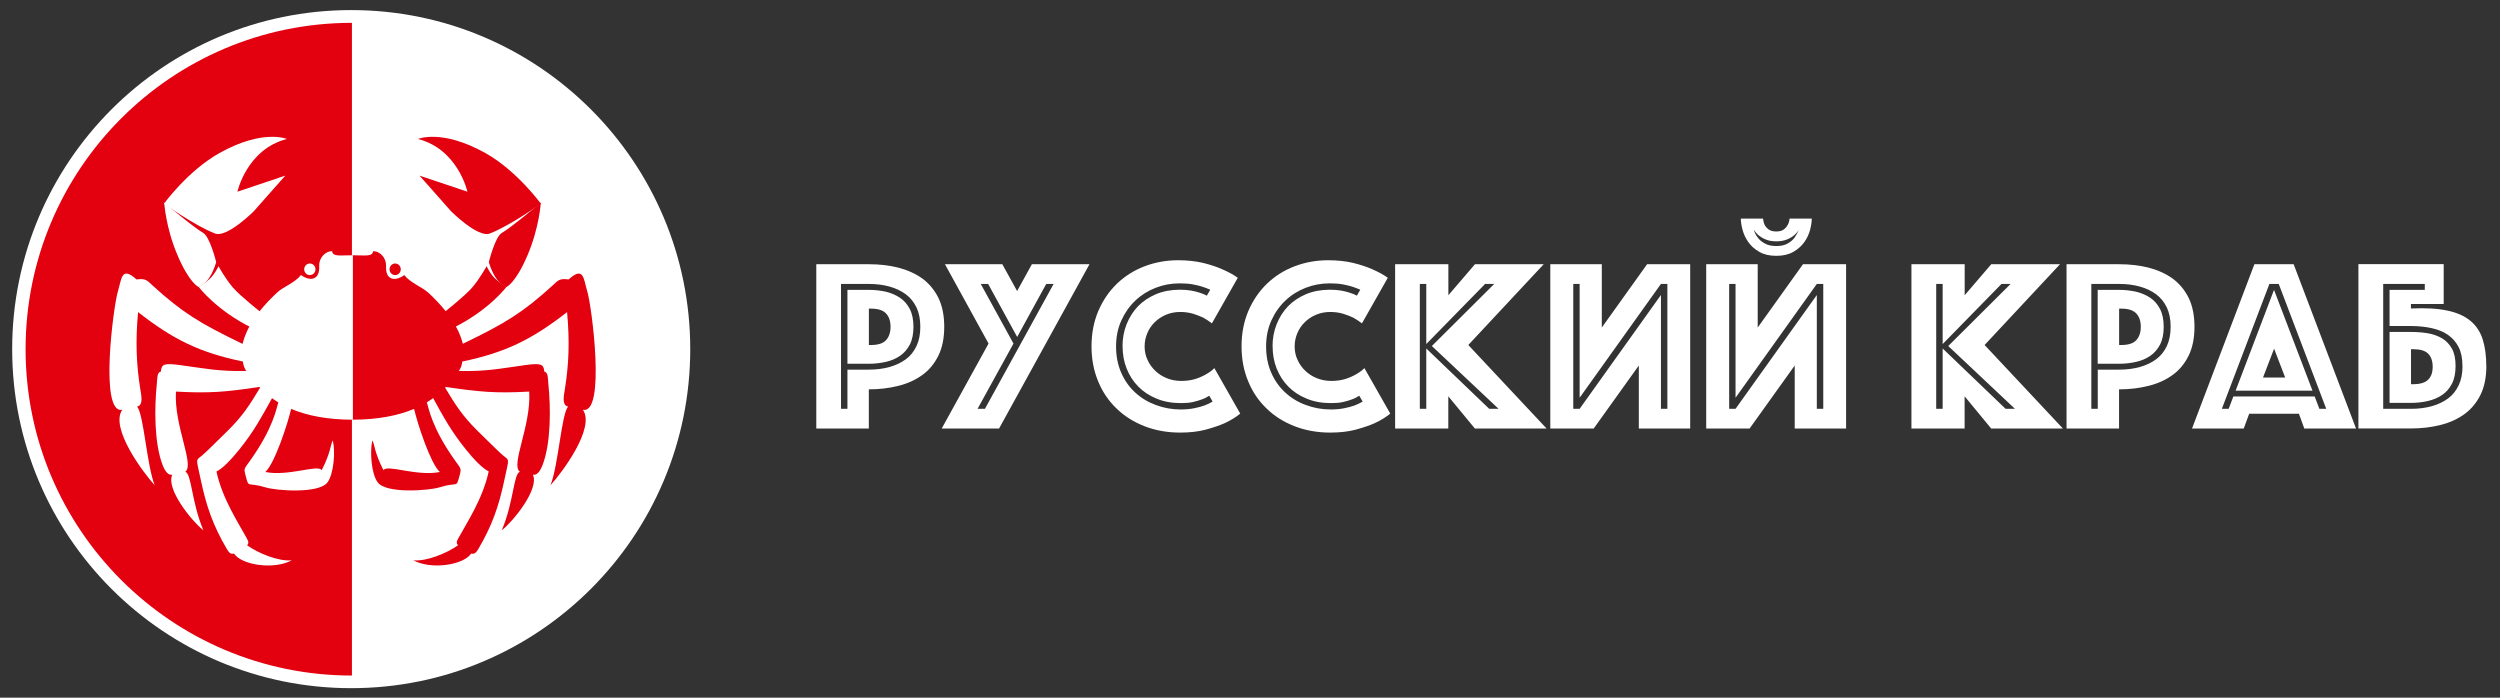 <?xml version="1.0" encoding="UTF-8"?> <svg xmlns="http://www.w3.org/2000/svg" width="172" height="48" viewBox="0 0 172 48" fill="none"><rect x="0" y="0" width="172" height="48" fill="#333333" stroke="none"/><path fill-rule="evenodd" clip-rule="evenodd" d="M46.637 24.02C46.637 36.431 36.579 46.494 24.169 46.494C11.758 46.494 1.7 36.436 1.7 24.02C1.7 11.605 11.763 1.552 24.169 1.552C36.574 1.552 46.637 11.61 46.637 24.02Z" fill="white"></path><path fill-rule="evenodd" clip-rule="evenodd" d="M47.489 24.02C47.489 30.46 44.878 36.291 40.656 40.513C36.435 44.734 30.603 47.346 24.164 47.346C11.28 47.346 0.838 36.904 0.838 24.02C0.838 17.581 3.449 11.749 7.671 7.527C11.893 3.306 17.724 0.694 24.164 0.694C30.603 0.694 36.435 3.306 40.656 7.527C44.878 11.749 47.489 17.581 47.489 24.02ZM39.45 39.306C43.363 35.394 45.78 29.991 45.78 24.02C45.78 18.049 43.363 12.646 39.45 8.734C35.538 4.821 30.135 2.404 24.164 2.404C18.193 2.404 12.79 4.821 8.877 8.734C4.965 12.646 2.547 18.049 2.547 24.02C2.547 35.957 12.226 45.636 24.164 45.636C30.135 45.636 35.538 43.219 39.45 39.306Z" fill="white"></path><path fill-rule="evenodd" clip-rule="evenodd" d="M24.213 1.571C11.813 1.571 1.76 11.624 1.76 24.024C1.76 36.425 11.813 46.478 24.213 46.478V1.571Z" fill="#E3000F"></path><path fill-rule="evenodd" clip-rule="evenodd" d="M29.422 20.103C29.038 19.749 28.216 19.45 27.817 18.927C27.124 19.415 26.511 19.226 26.561 18.314C26.591 17.79 26.182 17.282 25.674 17.282C25.614 17.68 25.14 17.561 24.248 17.561V28.875C25.978 28.875 27.383 28.596 28.49 28.132C28.729 29.169 29.626 31.915 30.264 32.474C28.649 32.792 26.626 31.925 26.381 32.349C25.743 31.098 25.788 30.599 25.619 30.3C25.439 31.018 25.534 32.593 25.993 33.196C26.596 33.984 29.541 33.749 30.234 33.53C31.545 33.121 31.371 33.63 31.62 32.713C31.749 32.234 31.72 32.259 31.351 31.746C29.696 29.443 29.497 28.073 29.367 27.679C29.516 27.589 29.661 27.489 29.8 27.39C30.523 28.706 31.037 29.657 32.029 30.893C32.607 31.616 33.195 32.224 33.623 32.434C33.22 34.313 32.098 35.992 31.625 36.874C31.495 37.114 31.316 37.318 31.515 37.513C30.743 38.061 29.357 38.634 28.44 38.549C29.686 39.222 31.894 38.868 32.417 38.086C32.622 38.13 32.736 38.061 32.901 37.787C33.863 36.142 34.316 34.851 34.71 32.982C35.024 31.482 35.074 31.711 34.6 31.327C34.441 31.198 33.718 30.495 32.876 29.662C31.834 28.636 31.356 27.893 30.623 26.672L30.668 26.622C32.975 26.961 34.077 27.071 36.41 26.941C36.559 29.274 35.104 32 35.772 32.459C35.328 32.583 35.353 34.527 34.521 36.486C35.313 35.863 37.117 33.645 36.664 32.658C36.948 32.723 37.167 32.404 37.322 32.01C37.925 30.465 37.89 27.968 37.725 26.398C37.691 26.054 37.725 25.61 37.446 25.565C37.411 25.052 37.222 24.972 36.14 25.117C34.526 25.336 33.469 25.575 31.555 25.521C31.68 25.416 31.794 25.077 31.804 24.873C34.78 24.255 36.599 23.352 39.016 21.473C39.201 23.527 39.136 25.077 38.857 26.817C38.787 27.245 38.648 27.883 39.091 27.978C38.638 28.392 38.413 32.07 37.87 33.386C38.662 32.528 40.975 29.433 40.103 28.192C41.688 28.526 40.716 21.05 40.402 20.038C40.148 19.216 40.178 18.264 39.121 19.226C38.478 19.146 38.413 19.28 38.01 19.649C35.976 21.498 34.79 22.231 31.844 23.651C31.704 23.138 31.351 21.872 29.432 20.103H29.422ZM27.189 18.129C27.403 18.129 27.573 18.308 27.573 18.528C27.573 18.747 27.398 18.927 27.189 18.927C26.98 18.927 26.8 18.747 26.8 18.528C26.8 18.308 26.974 18.129 27.189 18.129Z" fill="#E3000F"></path><path fill-rule="evenodd" clip-rule="evenodd" d="M19.733 9.561C19.733 9.561 18.093 8.853 15.092 10.533C12.924 11.749 11.284 14.011 11.284 14.011C11.284 14.011 13.358 15.507 14.793 16.065C15.611 16.384 17.46 14.535 17.46 14.535L19.628 12.083L16.334 13.189C16.334 13.189 16.977 10.268 19.738 9.561H19.733Z" fill="white"></path><path fill-rule="evenodd" clip-rule="evenodd" d="M28.76 9.561C28.76 9.561 30.4 8.853 33.4 10.533C35.568 11.749 37.208 14.011 37.208 14.011C37.208 14.011 35.135 15.507 33.699 16.065C32.882 16.384 31.033 14.535 31.033 14.535L28.864 12.083L32.159 13.189C32.159 13.189 31.516 10.268 28.755 9.561H28.76Z" fill="#E3000F"></path><path fill-rule="evenodd" clip-rule="evenodd" d="M30.483 21.548C30.483 21.548 31.934 20.416 32.472 19.798C33.01 19.18 33.479 18.313 33.479 18.313C33.479 18.313 33.748 18.906 34.132 19.23C34.466 19.519 34.84 19.743 34.84 19.743C34.84 19.743 33.628 21.358 31.156 22.57C28.684 23.781 30.483 21.548 30.483 21.548Z" fill="#E3000F"></path><path fill-rule="evenodd" clip-rule="evenodd" d="M37.207 13.937C37.207 13.937 37.112 15.637 36.3 17.546C35.473 19.494 34.84 19.749 34.84 19.749C34.84 19.749 34.411 19.589 34.087 19.076C33.763 18.562 33.633 18.029 33.633 18.029C33.633 18.029 34.057 16.299 34.526 16.025C35.248 15.602 37.207 13.937 37.207 13.937Z" fill="#E3000F"></path><path fill-rule="evenodd" clip-rule="evenodd" d="M16.672 23.651C13.726 22.231 12.54 21.498 10.506 19.649C10.103 19.28 10.038 19.146 9.395 19.226C8.333 18.264 8.368 19.216 8.114 20.038C7.8 21.055 6.823 28.531 8.413 28.192C7.541 29.433 9.858 32.528 10.646 33.386C10.103 32.065 9.878 28.392 9.425 27.978C9.868 27.883 9.729 27.25 9.659 26.817C9.38 25.077 9.315 23.522 9.499 21.473C11.912 23.358 13.736 24.26 16.712 24.873C16.722 25.082 16.836 25.416 16.961 25.521C15.047 25.57 13.995 25.331 12.375 25.117C11.294 24.972 11.104 25.052 11.069 25.565C10.785 25.615 10.83 26.059 10.79 26.398C10.626 27.968 10.591 30.47 11.194 32.01C11.349 32.404 11.568 32.723 11.852 32.658C11.399 33.645 13.203 35.863 13.995 36.486C13.163 34.522 13.188 32.578 12.744 32.459C13.412 32 11.957 29.274 12.106 26.941C14.439 27.071 15.535 26.966 17.848 26.622L17.893 26.672C17.16 27.893 16.682 28.636 15.64 29.662C14.798 30.495 14.075 31.198 13.915 31.327C13.442 31.711 13.492 31.482 13.806 32.982C14.2 34.851 14.653 36.147 15.615 37.787C15.775 38.061 15.894 38.136 16.099 38.086C16.617 38.873 18.83 39.222 20.076 38.549C19.159 38.639 17.773 38.066 17.001 37.517C17.195 37.328 17.016 37.119 16.891 36.88C16.418 35.997 15.296 34.318 14.892 32.439C15.321 32.234 15.909 31.621 16.487 30.898C17.479 29.662 17.988 28.706 18.715 27.395C18.855 27.494 18.994 27.589 19.149 27.684C19.019 28.078 18.82 29.443 17.165 31.751C16.796 32.264 16.766 32.239 16.896 32.718C17.145 33.64 16.971 33.131 18.282 33.535C18.974 33.754 21.925 33.984 22.523 33.196C22.982 32.593 23.076 31.013 22.897 30.3C22.727 30.599 22.772 31.098 22.134 32.349C21.895 31.925 19.867 32.792 18.252 32.474C18.89 31.915 19.792 29.169 20.031 28.132C21.142 28.601 22.543 28.875 24.273 28.875V17.561C23.38 17.561 22.907 17.68 22.847 17.282C22.339 17.282 21.93 17.79 21.96 18.308C22.01 19.221 21.397 19.41 20.704 18.922C20.305 19.445 19.478 19.744 19.099 20.098C17.18 21.867 16.826 23.128 16.692 23.646L16.672 23.651ZM21.317 18.129C21.531 18.129 21.706 18.308 21.706 18.528C21.706 18.747 21.531 18.927 21.317 18.927C21.103 18.927 20.928 18.747 20.928 18.528C20.928 18.308 21.103 18.129 21.317 18.129Z" fill="white"></path><path fill-rule="evenodd" clip-rule="evenodd" d="M18.028 21.548C18.028 21.548 16.578 20.416 16.039 19.798C15.501 19.18 15.033 18.313 15.033 18.313C15.033 18.313 14.763 18.906 14.38 19.23C14.046 19.519 13.672 19.743 13.672 19.743C13.672 19.743 14.883 21.358 17.355 22.57C19.832 23.781 18.028 21.548 18.028 21.548Z" fill="white"></path><path fill-rule="evenodd" clip-rule="evenodd" d="M11.299 13.937C11.299 13.937 11.394 15.637 12.206 17.546C13.034 19.494 13.667 19.749 13.667 19.749C13.667 19.749 14.095 19.589 14.419 19.076C14.743 18.562 14.873 18.029 14.873 18.029C14.873 18.029 14.449 16.299 13.981 16.025C13.258 15.602 11.299 13.937 11.299 13.937Z" fill="white"></path><path fill-rule="evenodd" clip-rule="evenodd" d="M64.963 22.485C64.963 23.263 64.829 23.926 64.559 24.474C64.285 25.027 63.916 25.471 63.448 25.805C62.979 26.144 62.431 26.393 61.803 26.547C61.175 26.707 60.502 26.787 59.775 26.787V29.483H56.161V18.179H59.775C60.502 18.179 61.17 18.254 61.803 18.413C62.426 18.573 62.974 18.822 63.448 19.156C63.911 19.495 64.285 19.938 64.559 20.486C64.829 21.04 64.963 21.703 64.963 22.48V22.485ZM63.318 22.485C63.318 21.977 63.234 21.533 63.059 21.159C62.88 20.791 62.636 20.482 62.322 20.247C62.002 20.013 61.629 19.834 61.195 19.714C60.756 19.594 60.288 19.535 59.779 19.535H57.861V28.127H58.304V25.431H59.779C60.288 25.431 60.761 25.371 61.195 25.251C61.629 25.132 62.002 24.952 62.322 24.718C62.64 24.484 62.885 24.175 63.059 23.801C63.234 23.432 63.318 22.989 63.318 22.48V22.485ZM62.845 22.485C62.845 22.002 62.765 21.593 62.596 21.264C62.426 20.935 62.202 20.676 61.918 20.486C61.634 20.297 61.31 20.158 60.941 20.068C60.572 19.988 60.188 19.943 59.779 19.943H58.304V25.027H59.779C60.188 25.027 60.572 24.982 60.941 24.898C61.305 24.818 61.634 24.678 61.918 24.484C62.202 24.29 62.426 24.03 62.596 23.706C62.765 23.377 62.845 22.974 62.845 22.485ZM59.779 23.736H59.934C60.407 23.736 60.751 23.627 60.956 23.407C61.16 23.188 61.27 22.879 61.27 22.485C61.27 22.091 61.165 21.782 60.956 21.563C60.751 21.344 60.407 21.234 59.934 21.234H59.779V23.741V23.736ZM72.489 19.535H71.981L69.982 23.183L67.984 19.535H67.475L69.728 23.637L67.256 28.127H67.764L72.489 19.535ZM68.013 23.637L64.789 29.483H68.736L74.956 18.179H70.994L69.977 20.023L68.96 18.179H65.013L68.013 23.637ZM77.229 23.836C77.229 23.293 77.319 22.789 77.508 22.311C77.698 21.837 77.957 21.424 78.296 21.07C78.635 20.721 79.048 20.447 79.537 20.237C80.02 20.038 80.564 19.933 81.167 19.933C81.461 19.933 81.72 19.953 81.954 19.993C82.183 20.038 82.378 20.083 82.537 20.138C82.732 20.197 82.891 20.262 83.031 20.342L83.265 19.933C83.085 19.854 82.896 19.779 82.687 19.714C82.492 19.654 82.273 19.604 82.029 19.559C81.78 19.515 81.491 19.495 81.167 19.495C80.588 19.495 80.04 19.594 79.512 19.799C78.989 20.003 78.52 20.292 78.121 20.671C77.718 21.05 77.394 21.508 77.149 22.047C76.905 22.585 76.785 23.178 76.785 23.836C76.785 24.494 76.9 25.097 77.134 25.63C77.364 26.163 77.683 26.617 78.091 26.996C78.5 27.375 78.974 27.664 79.517 27.863C80.06 28.067 80.633 28.172 81.241 28.172C81.58 28.172 81.884 28.142 82.159 28.087C82.428 28.033 82.657 27.973 82.851 27.903C83.066 27.823 83.26 27.729 83.429 27.629L83.195 27.225C83.046 27.325 82.876 27.415 82.687 27.479C82.517 27.544 82.313 27.604 82.079 27.659C81.844 27.714 81.565 27.733 81.246 27.733C80.628 27.733 80.065 27.634 79.572 27.424C79.078 27.225 78.655 26.946 78.311 26.592C77.967 26.243 77.703 25.834 77.513 25.356C77.324 24.883 77.234 24.369 77.234 23.831L77.229 23.836ZM75.096 23.836C75.096 22.934 75.255 22.116 75.569 21.384C75.883 20.656 76.312 20.033 76.855 19.51C77.399 18.991 78.027 18.593 78.754 18.318C79.477 18.044 80.245 17.905 81.057 17.905C81.7 17.905 82.273 17.97 82.776 18.089C83.28 18.214 83.713 18.358 84.072 18.518C84.491 18.697 84.855 18.892 85.159 19.111L83.38 22.246C83.195 22.106 83.001 21.977 82.781 21.852C82.587 21.762 82.358 21.673 82.094 21.588C81.829 21.508 81.525 21.463 81.192 21.463C80.858 21.463 80.519 21.528 80.225 21.653C79.93 21.777 79.671 21.947 79.452 22.161C79.233 22.375 79.058 22.625 78.939 22.914C78.814 23.203 78.749 23.512 78.749 23.836C78.749 24.16 78.814 24.474 78.949 24.758C79.078 25.047 79.258 25.296 79.482 25.511C79.706 25.725 79.97 25.899 80.275 26.019C80.579 26.144 80.912 26.208 81.271 26.208C81.63 26.208 81.954 26.163 82.238 26.074C82.522 25.984 82.757 25.879 82.951 25.765C83.175 25.645 83.38 25.496 83.549 25.326L85.328 28.456C85.024 28.705 84.665 28.925 84.247 29.119C83.888 29.279 83.449 29.423 82.941 29.563C82.433 29.697 81.85 29.762 81.197 29.762C80.314 29.762 79.502 29.617 78.754 29.328C78.012 29.039 77.364 28.636 76.825 28.112C76.282 27.594 75.853 26.971 75.554 26.238C75.25 25.511 75.096 24.708 75.096 23.826V23.836ZM87.551 23.836C87.551 23.293 87.641 22.789 87.831 22.311C88.02 21.837 88.279 21.424 88.618 21.07C88.957 20.721 89.371 20.447 89.859 20.237C90.343 20.038 90.886 19.933 91.489 19.933C91.783 19.933 92.042 19.953 92.276 19.993C92.506 20.038 92.7 20.083 92.859 20.138C93.054 20.197 93.213 20.262 93.353 20.342L93.587 19.933C93.408 19.854 93.218 19.779 93.009 19.714C92.815 19.654 92.595 19.604 92.351 19.559C92.102 19.515 91.813 19.495 91.489 19.495C90.911 19.495 90.362 19.594 89.834 19.799C89.311 20.003 88.842 20.292 88.444 20.671C88.04 21.05 87.716 21.508 87.472 22.047C87.227 22.585 87.108 23.178 87.108 23.836C87.108 24.494 87.222 25.097 87.457 25.63C87.686 26.163 88.005 26.617 88.414 26.996C88.822 27.375 89.296 27.664 89.839 27.863C90.382 28.067 90.956 28.172 91.564 28.172C91.903 28.172 92.207 28.142 92.481 28.087C92.75 28.033 92.979 27.973 93.174 27.903C93.388 27.823 93.582 27.729 93.752 27.629L93.517 27.225C93.368 27.325 93.198 27.415 93.009 27.479C92.84 27.544 92.635 27.604 92.401 27.659C92.167 27.714 91.888 27.733 91.569 27.733C90.951 27.733 90.387 27.634 89.894 27.424C89.4 27.225 88.977 26.946 88.633 26.592C88.289 26.243 88.025 25.834 87.835 25.356C87.646 24.883 87.556 24.369 87.556 23.831L87.551 23.836ZM85.418 23.836C85.418 22.934 85.578 22.116 85.892 21.384C86.206 20.656 86.634 20.033 87.177 19.51C87.721 18.991 88.349 18.593 89.076 18.318C89.799 18.044 90.567 17.905 91.379 17.905C92.022 17.905 92.595 17.97 93.099 18.089C93.602 18.214 94.036 18.358 94.395 18.518C94.813 18.697 95.177 18.892 95.481 19.111L93.702 22.246C93.517 22.106 93.323 21.977 93.104 21.852C92.909 21.762 92.68 21.673 92.416 21.588C92.152 21.508 91.848 21.463 91.514 21.463C91.18 21.463 90.841 21.528 90.547 21.653C90.253 21.777 89.994 21.947 89.774 22.161C89.555 22.375 89.38 22.625 89.261 22.914C89.136 23.203 89.072 23.512 89.072 23.836C89.072 24.16 89.136 24.474 89.271 24.758C89.4 25.047 89.58 25.296 89.804 25.511C90.028 25.725 90.293 25.899 90.597 26.019C90.901 26.144 91.235 26.208 91.594 26.208C91.952 26.208 92.276 26.163 92.56 26.074C92.844 25.984 93.079 25.879 93.273 25.765C93.498 25.645 93.702 25.496 93.871 25.326L95.651 28.456C95.347 28.705 94.988 28.925 94.569 29.119C94.21 29.279 93.772 29.423 93.263 29.563C92.755 29.697 92.172 29.762 91.519 29.762C90.637 29.762 89.824 29.617 89.076 29.328C88.334 29.039 87.686 28.636 87.148 28.112C86.604 27.594 86.176 26.971 85.877 26.238C85.573 25.511 85.418 24.708 85.418 23.826V23.836ZM98.123 23.971L102.459 28.127H103.102L98.512 23.806L102.803 19.535H102.175L98.128 23.671V19.535H97.684V28.127H98.128V23.971H98.123ZM95.99 18.179H99.648V20.312L101.477 18.179H106.207L101.019 23.736L106.406 29.483H101.472L99.643 27.265V29.483H95.985V18.179H95.99ZM116.29 29.483H112.751V25.147L109.646 29.483H106.661V18.179H110.204V22.535L113.32 18.179H116.285V29.483H116.29ZM114.715 28.127V19.535H114.272L108.679 27.365V19.535H108.241V28.127H108.679L114.272 20.297V28.127H114.715ZM127.016 29.483H123.477V25.147L120.372 29.483H117.387V18.179H120.93V22.535L124.045 18.179H127.011V29.483H127.016ZM125.441 28.127V19.535H124.997L119.405 27.365V19.535H118.967V28.127H119.405L124.997 20.297V28.127H125.441ZM122.206 17.601C121.743 17.601 121.354 17.511 121.04 17.327C120.721 17.147 120.472 16.923 120.287 16.659C120.098 16.395 119.968 16.11 119.889 15.816C119.809 15.522 119.769 15.263 119.769 15.039H121.294C121.319 15.233 121.359 15.378 121.414 15.482C121.469 15.592 121.558 15.692 121.683 15.786C121.808 15.876 121.982 15.926 122.206 15.926C122.431 15.926 122.605 15.876 122.725 15.786C122.844 15.697 122.929 15.592 122.989 15.482C123.064 15.358 123.108 15.208 123.123 15.039H124.649C124.649 15.263 124.609 15.522 124.534 15.816C124.454 16.11 124.325 16.395 124.135 16.659C123.946 16.923 123.697 17.147 123.383 17.327C123.064 17.511 122.675 17.601 122.211 17.601H122.206ZM122.206 16.928C122.535 16.928 122.799 16.868 122.989 16.753C123.183 16.644 123.338 16.514 123.457 16.365C123.582 16.185 123.682 15.996 123.766 15.791C123.687 15.936 123.572 16.07 123.427 16.195C123.308 16.295 123.143 16.395 122.949 16.474C122.75 16.559 122.5 16.604 122.211 16.604C121.922 16.604 121.673 16.559 121.479 16.474C121.279 16.395 121.12 16.295 120.995 16.195C120.851 16.07 120.741 15.936 120.661 15.791C120.706 15.991 120.801 16.185 120.95 16.365C121.06 16.514 121.219 16.644 121.424 16.753C121.623 16.868 121.887 16.928 122.216 16.928H122.206ZM133.65 23.971L137.986 28.127H138.629L134.039 23.806L138.33 19.535H137.702L133.655 23.671V19.535H133.211V28.127H133.655V23.971H133.65ZM131.512 18.179H135.17V20.312L136.999 18.179H141.729L136.541 23.736L141.929 29.483H136.994L135.165 27.265V29.483H131.507V18.179H131.512ZM150.98 22.485C150.98 23.263 150.845 23.926 150.576 24.474C150.302 25.027 149.933 25.471 149.465 25.805C148.996 26.144 148.448 26.393 147.82 26.547C147.192 26.707 146.519 26.787 145.791 26.787V29.483H142.178V18.179H145.791C146.519 18.179 147.187 18.254 147.82 18.413C148.443 18.573 148.991 18.822 149.465 19.156C149.928 19.495 150.302 19.938 150.576 20.486C150.845 21.04 150.98 21.703 150.98 22.48V22.485ZM149.34 22.485C149.34 21.977 149.255 21.533 149.081 21.159C148.902 20.791 148.657 20.482 148.343 20.247C148.024 20.013 147.651 19.834 147.217 19.714C146.778 19.594 146.31 19.535 145.801 19.535H143.883V28.127H144.326V25.431H145.801C146.31 25.431 146.783 25.371 147.217 25.251C147.651 25.132 148.024 24.952 148.343 24.718C148.662 24.484 148.907 24.175 149.081 23.801C149.255 23.432 149.34 22.989 149.34 22.48V22.485ZM148.862 22.485C148.862 22.002 148.782 21.593 148.612 21.264C148.443 20.935 148.219 20.676 147.935 20.486C147.651 20.297 147.327 20.158 146.958 20.068C146.589 19.988 146.205 19.943 145.796 19.943H144.321V25.027H145.796C146.205 25.027 146.589 24.982 146.958 24.898C147.322 24.818 147.651 24.678 147.935 24.484C148.219 24.29 148.443 24.03 148.612 23.706C148.782 23.377 148.862 22.974 148.862 22.485ZM145.796 23.736H145.951C146.424 23.736 146.768 23.627 146.973 23.407C147.177 23.188 147.287 22.879 147.287 22.485C147.287 22.091 147.182 21.782 146.973 21.563C146.768 21.344 146.424 21.234 145.951 21.234H145.796V23.741V23.736ZM155.102 18.179L150.811 29.483H154.369L154.743 28.466H158.167L158.536 29.483H162.095L157.803 18.179H155.092H155.102ZM157.22 25.974H155.695L156.458 23.99L157.22 25.974ZM153.337 28.127H152.864L156.134 19.535H156.777L160.046 28.127H159.573L159.249 27.275H153.656L153.332 28.127H153.337ZM156.453 19.943L159.099 26.876H153.811L156.453 19.943ZM169.416 25.177C169.416 24.668 169.332 24.235 169.157 23.886C168.978 23.537 168.734 23.258 168.42 23.038C168.106 22.819 167.727 22.67 167.293 22.575C166.855 22.48 166.386 22.43 165.878 22.43H164.402V19.943H166.825V19.535H163.964V28.127H165.883C166.391 28.127 166.865 28.067 167.298 27.948C167.732 27.828 168.106 27.649 168.425 27.415C168.744 27.18 168.988 26.871 169.162 26.497C169.337 26.129 169.421 25.685 169.421 25.177H169.416ZM168.943 25.177C168.943 25.66 168.863 26.069 168.694 26.398C168.524 26.727 168.3 26.986 168.016 27.175C167.732 27.37 167.408 27.504 167.039 27.589C166.67 27.674 166.286 27.719 165.878 27.719H164.402V22.839H165.878C166.286 22.839 166.67 22.869 167.039 22.929C167.403 22.994 167.732 23.113 168.016 23.278C168.3 23.447 168.524 23.686 168.694 23.99C168.863 24.294 168.943 24.693 168.943 25.177ZM171.061 25.177C171.061 25.954 170.927 26.617 170.658 27.165C170.383 27.719 170.015 28.157 169.546 28.496C169.078 28.835 168.529 29.084 167.901 29.239C167.273 29.398 166.6 29.478 165.873 29.478H162.259V18.174H168.126V20.915H165.873V21.224C166.875 21.179 167.712 21.224 168.38 21.369C169.048 21.508 169.576 21.747 169.975 22.081C170.368 22.41 170.648 22.839 170.812 23.357C170.976 23.881 171.056 24.484 171.056 25.172L171.061 25.177ZM165.878 26.433V24.025H166.032C166.506 24.025 166.85 24.125 167.054 24.329C167.258 24.534 167.368 24.833 167.368 25.232C167.368 25.63 167.263 25.924 167.054 26.124C166.85 26.328 166.506 26.433 166.032 26.433H165.878Z" fill="white"></path></svg> 